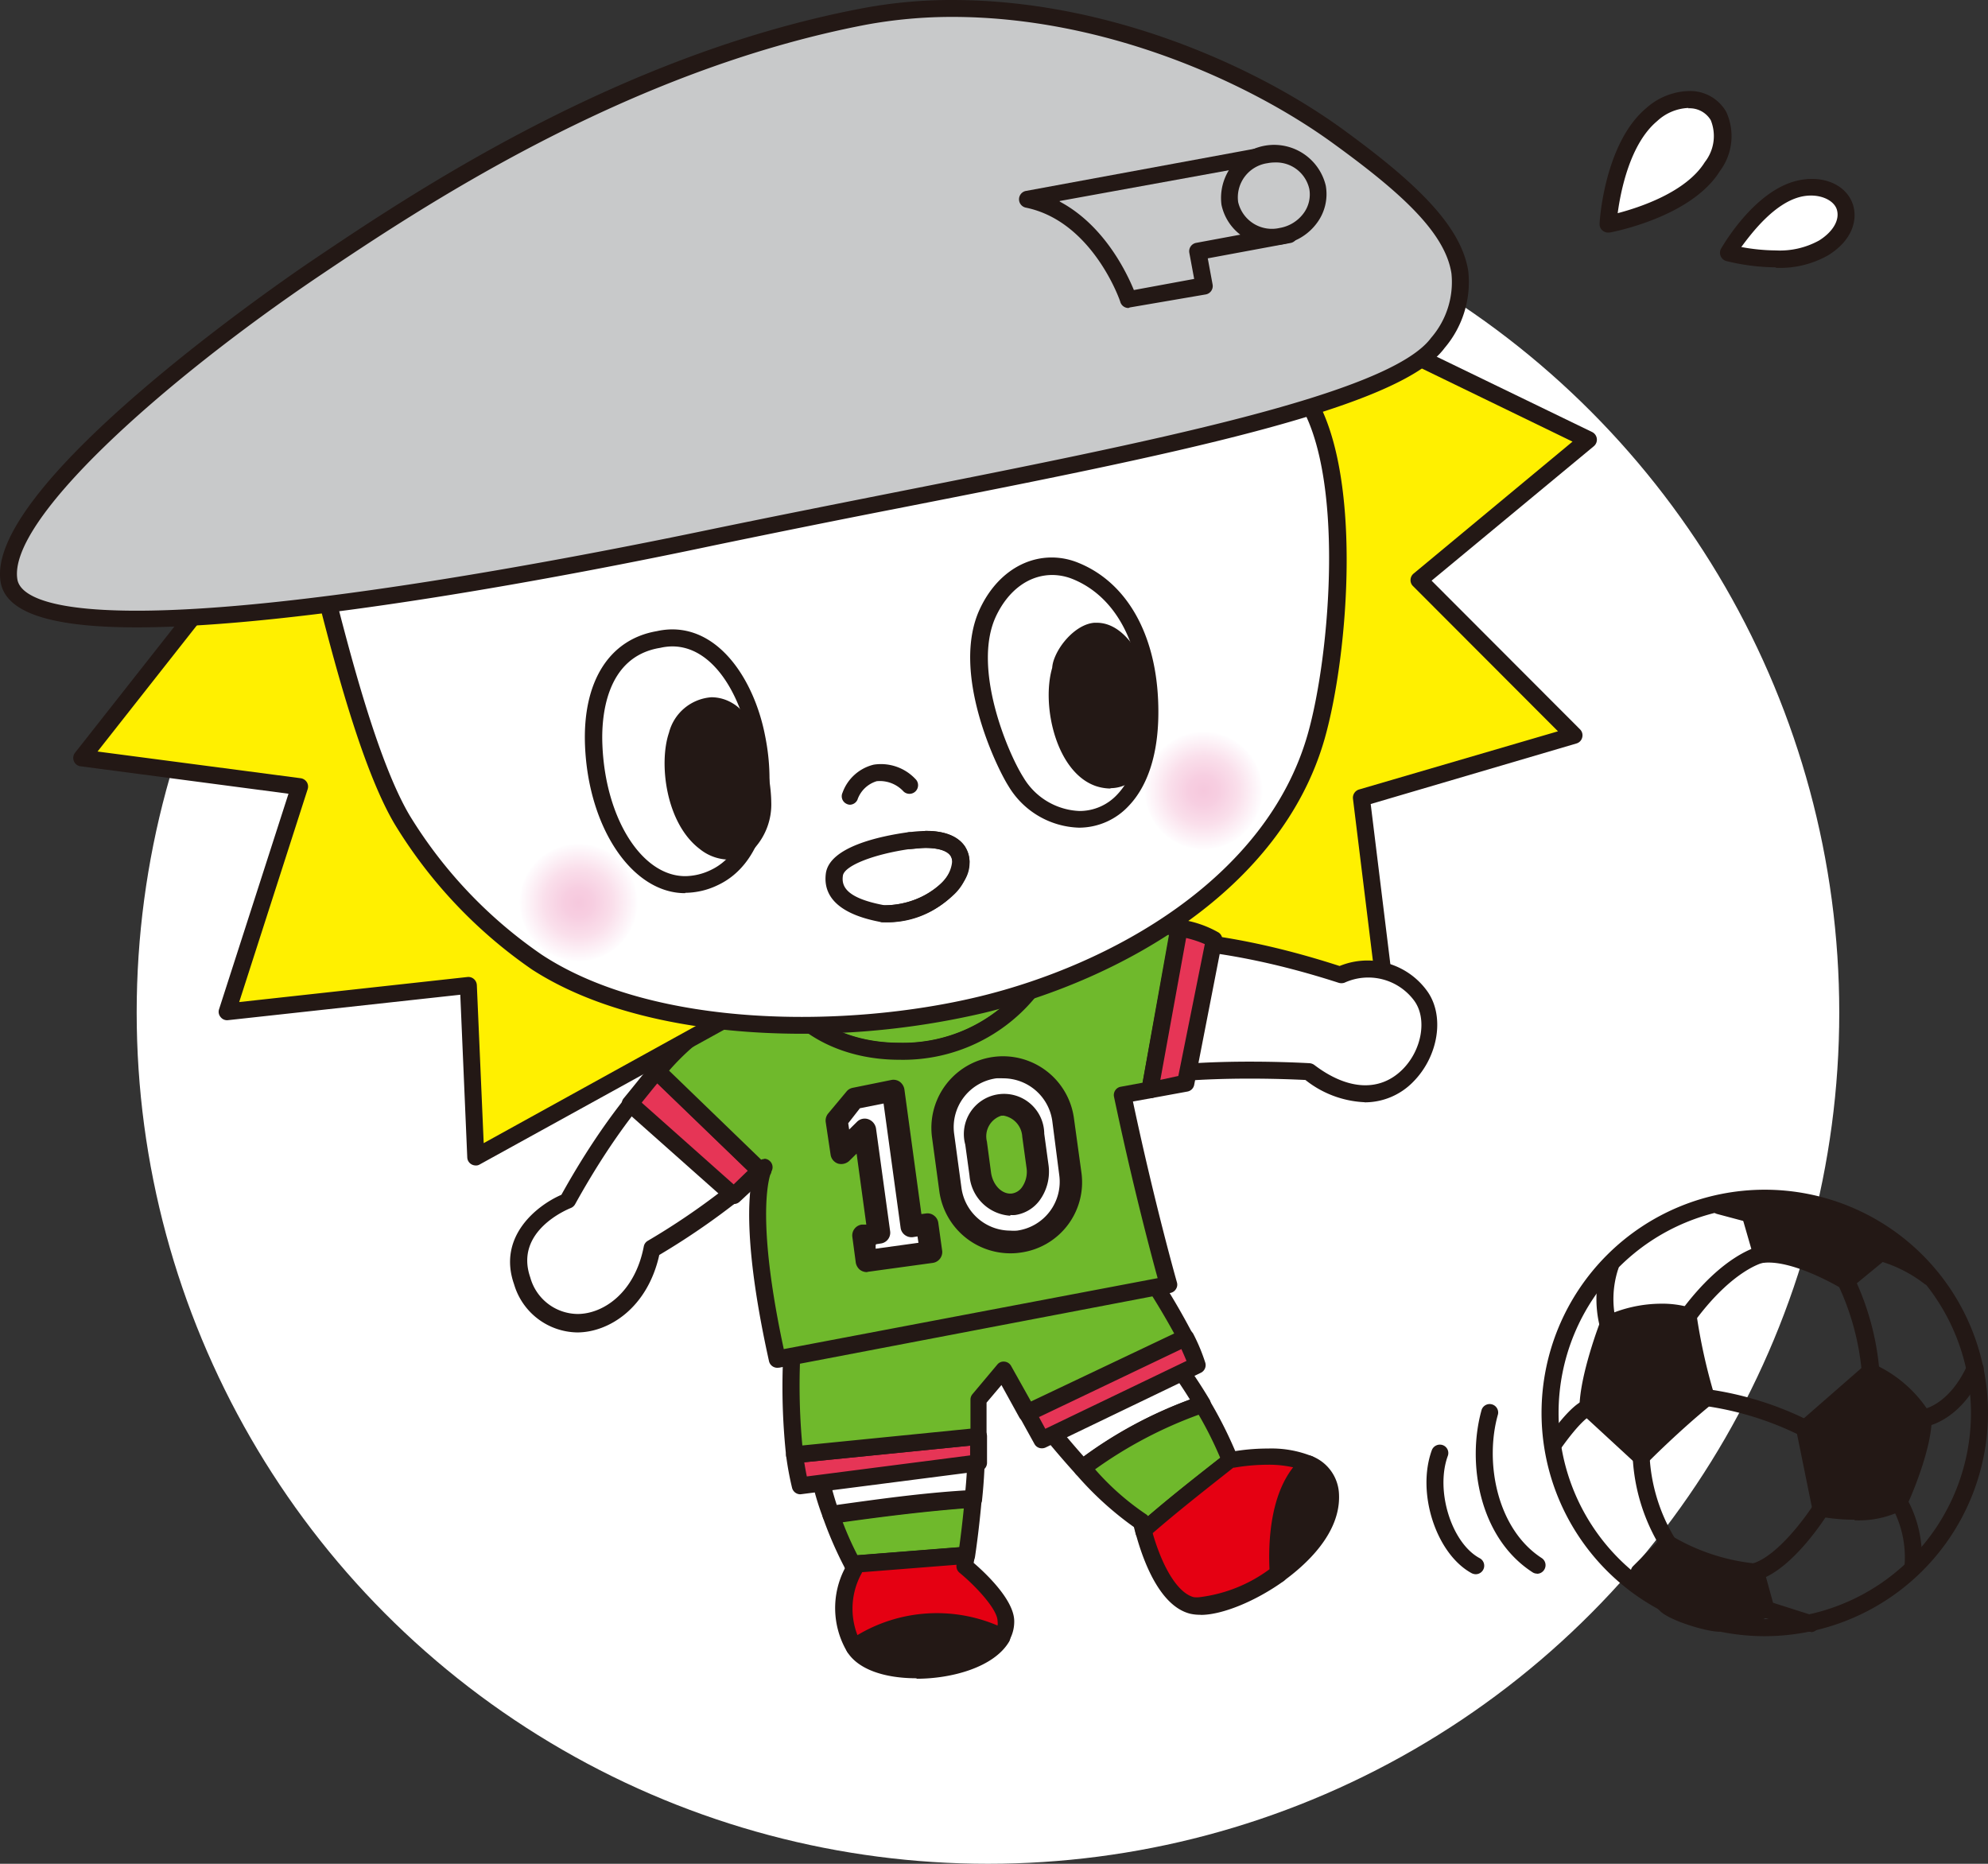 <svg xmlns="http://www.w3.org/2000/svg" xmlns:xlink="http://www.w3.org/1999/xlink" width="168.14" height="157.63" viewBox="0 0 168.14 157.63"><rect x="0" y="0" width="168.14" height="157.63" fill="#333333" stroke="none"/><defs><style>.cls-1{isolation:isolate;}.cls-2{fill:#fff;}.cls-3{fill:#231815;}.cls-4{fill:#6fb92c;}.cls-5{fill:#e50012;}.cls-6{fill:#e63556;}.cls-7{fill:#fff000;}.cls-8,.cls-9{mix-blend-mode:multiply;}.cls-8{fill:url(#radial-gradient);}.cls-9{fill:url(#radial-gradient-2);}.cls-10{fill:#c8c9ca;}</style><radialGradient id="radial-gradient" cx="466.25" cy="-6.67" r="5.02" gradientTransform="translate(-411.66 149.04) rotate(-8.15)" gradientUnits="userSpaceOnUse"><stop offset="0" stop-color="#f6c8dd"/><stop offset="0.25" stop-color="#f7cee1"/><stop offset="0.58" stop-color="#fadfeb"/><stop offset="0.96" stop-color="#fefbfd"/><stop offset="1" stop-color="#fff"/></radialGradient><radialGradient id="radial-gradient-2" cx="519.92" cy="-8.55" r="5.02" xlink:href="#radial-gradient"/></defs><g class="cls-1"><g id="レイヤー_2" data-name="レイヤー 2"><g id="bk"><circle class="cls-2" cx="83.56" cy="85.63" r="72"/></g><g id="text"><path class="cls-3" d="M149.26,138.38a18.88,18.88,0,1,1,18.88-18.88,18.9,18.9,0,0,1-18.88,18.88Zm0-36.32A17.44,17.44,0,1,0,166.7,119.5a17.47,17.47,0,0,0-17.44-17.44Z"/><path class="cls-3" d="M136,112s-1.73,4.5-1.73,7.09l4.49,4.15s2.77-2.77,5.54-5a49.1,49.1,0,0,1-1.56-6.92A9.64,9.64,0,0,0,136,112Z"/><path class="cls-3" d="M138.8,123.94a.7.7,0,0,1-.48-.19l-4.5-4.15a.72.72,0,0,1-.23-.53c0-2.69,1.7-7.16,1.78-7.35a.68.68,0,0,1,.37-.39,11.36,11.36,0,0,1,4.75-1.07,8.39,8.39,0,0,1,2.53.35.72.72,0,0,1,.47.58A48.26,48.26,0,0,0,145,118a.7.7,0,0,1-.23.77c-2.71,2.2-5.45,4.94-5.48,5a.71.71,0,0,1-.51.21ZM135,118.76l3.76,3.47c.87-.84,2.77-2.66,4.72-4.27a50.44,50.44,0,0,1-1.37-6.1,8.39,8.39,0,0,0-1.65-.16,10,10,0,0,0-3.89.81,27,27,0,0,0-1.57,6.25Z"/><path class="cls-3" d="M148,102.64a9.39,9.39,0,0,1,6.57-.34,8.38,8.38,0,0,1,4.5,3.63l-2.94,2.42s-4.33-2.59-7.09-2.25Z"/><path class="cls-3" d="M156.1,109.07a.7.7,0,0,1-.37-.11s-4.09-2.47-6.63-2.15a.7.7,0,0,1-.78-.5l-1-3.46a.73.73,0,0,1,.38-.86,10.93,10.93,0,0,1,4.19-.87,8.6,8.6,0,0,1,2.94.5,9.12,9.12,0,0,1,4.89,4,.71.71,0,0,1-.19.87l-2.94,2.42a.7.7,0,0,1-.45.17Zm-6.56-3.72c2.38,0,5.37,1.52,6.48,2.13l2.07-1.7a8.13,8.13,0,0,0-3.8-2.81,7,7,0,0,0-2.44-.42,9.46,9.46,0,0,0-3,.52l.69,2.28Z"/><path class="cls-3" d="M158.17,116l-5.53,4.84,1.38,6.74s4.15.87,6.57-.51c0,0,2.08-4.5,2.08-7.1A10.19,10.19,0,0,0,158.17,116Z"/><path class="cls-3" d="M156.85,128.53h0a16.12,16.12,0,0,1-3-.28.72.72,0,0,1-.56-.56L151.93,121a.74.74,0,0,1,.23-.69l5.54-4.84a.69.69,0,0,1,.74-.12,10.83,10.83,0,0,1,4.85,4.28.73.73,0,0,1,.09.35c0,2.72-2,7.21-2.14,7.4a.74.74,0,0,1-.29.32,8.32,8.32,0,0,1-4.1.88Zm-2.23-1.61a16,16,0,0,0,2.23.17,7.48,7.48,0,0,0,3.19-.58c.39-.89,1.82-4.27,1.91-6.38a9.7,9.7,0,0,0-3.65-3.33l-4.88,4.27,1.2,5.85Z"/><path class="cls-3" d="M148.49,132.9l.86,3.12a22.44,22.44,0,0,1-4,1.21,10.77,10.77,0,0,1-4.5-1.56c-.69-.69-2.25-2.77-2.25-2.77l2.42-2.42A17.82,17.82,0,0,0,148.49,132.9Z"/><path class="cls-3" d="M145.38,138c-1,0-4.15-.91-5-1.77s-2.25-2.76-2.31-2.85a.7.7,0,0,1,.06-.93l2.42-2.42a.71.71,0,0,1,.89-.1,17.2,17.2,0,0,0,7.09,2.31.71.71,0,0,1,.66.52l.86,3.12a.71.71,0,0,1-.43.86,20.39,20.39,0,0,1-4.23,1.26Zm-5.8-5c.55.71,1.38,1.77,1.8,2.19a10.66,10.66,0,0,0,4,1.35,17.17,17.17,0,0,0,3.11-.93l-.56-2a18.34,18.34,0,0,1-6.76-2.2L139.58,133Z"/><path class="cls-3" d="M141.05,131.2a.7.7,0,0,1-.58-.3,16.12,16.12,0,0,1-2.38-7.65.7.7,0,0,1,.68-.74.65.65,0,0,1,.75.68,14.88,14.88,0,0,0,2.12,6.88.71.71,0,0,1-.18,1,.69.69,0,0,1-.41.13Z"/><path class="cls-3" d="M152.64,121.52a.65.65,0,0,1-.36-.1,26.43,26.43,0,0,0-8-2.5.72.72,0,0,1,.2-1.42,27.68,27.68,0,0,1,8.56,2.68.72.72,0,0,1,.26,1,.73.73,0,0,1-.62.36Z"/><path class="cls-3" d="M148.49,133.62a.72.72,0,0,1-.22-1.4c2.06-.64,4.41-3.86,5.14-5a.72.72,0,1,1,1.22.75c-.12.19-2.94,4.74-5.93,5.67a.76.76,0,0,1-.21,0Z"/><path class="cls-3" d="M161.8,133.1h-.09a.72.72,0,0,1-.62-.8,8.9,8.9,0,0,0-1.11-4.91.7.7,0,0,1,.24-1,.73.73,0,0,1,1,.25,10.17,10.17,0,0,1,1.3,5.81.71.71,0,0,1-.71.63Z"/><path class="cls-3" d="M153.16,138a.54.54,0,0,1-.22,0l-3.81-1.21a.72.72,0,0,1-.46-.9.7.7,0,0,1,.9-.46l3.8,1.21a.71.71,0,0,1,.47.9.73.73,0,0,1-.68.5Z"/><path class="cls-3" d="M162.67,120.65A.72.72,0,0,1,162,120a.73.73,0,0,1,.62-.81c.09,0,2.25-.39,3.77-3.73a.71.71,0,0,1,.95-.36.72.72,0,0,1,.35,1c-1.87,4.12-4.76,4.55-4.88,4.56Z"/><path class="cls-3" d="M158.17,116.68a.71.71,0,0,1-.71-.69,21.85,21.85,0,0,0-2-7.33.72.72,0,0,1,.34-1,.71.71,0,0,1,1,.34,22.79,22.79,0,0,1,2.15,7.88.72.72,0,0,1-.69.75Z"/><path class="cls-3" d="M163.19,108.72a.74.74,0,0,1-.48-.18,11.49,11.49,0,0,0-3.86-1.92.72.72,0,0,1-.51-.88.71.71,0,0,1,.88-.5,12.55,12.55,0,0,1,4.44,2.23.72.72,0,0,1-.47,1.25Z"/><path class="cls-3" d="M148,103.36a.63.63,0,0,1-.19,0l-2.59-.69a.71.71,0,1,1,.37-1.38l2.59.69a.72.72,0,0,1,.51.88.71.71,0,0,1-.69.53Z"/><path class="cls-3" d="M142.78,112a.7.7,0,0,1-.43-.15.72.72,0,0,1-.15-1c3.59-4.84,6.55-5.44,6.67-5.46a.71.71,0,0,1,.28,1.4c-.06,0-2.61.62-5.79,4.92a.72.72,0,0,1-.58.29Z"/><path class="cls-3" d="M136,112.7a.74.74,0,0,1-.7-.54,9.58,9.58,0,0,1,.2-5.28.72.72,0,1,1,1.34.52,8.19,8.19,0,0,0-.15,4.4.71.71,0,0,1-.51.87.57.57,0,0,1-.18,0Z"/><path class="cls-3" d="M131.37,122.9a.74.74,0,0,1-.42-.13.72.72,0,0,1-.17-1c2-2.86,3-3.33,3.39-3.4a.72.72,0,0,1,.34,1.39c-.09,0-.89.47-2.56,2.84a.73.73,0,0,1-.58.3Z"/><path class="cls-2" d="M136,19s6.53-1.2,8.8-4.87c2.72-4.41-1.33-7.54-5.1-4.39C136.4,12.45,136,19,136,19Z"/><path class="cls-3" d="M136,19.67a.74.74,0,0,1-.47-.18.69.69,0,0,1-.24-.58c0-.28.44-6.84,3.95-9.77a5.63,5.63,0,0,1,3.56-1.44A3.51,3.51,0,0,1,146,9.46a4.92,4.92,0,0,1-.53,5c-2.41,3.89-9,5.14-9.28,5.2Zm6.8-10.54a4.12,4.12,0,0,0-2.64,1.11c-2.31,1.93-3.09,5.94-3.34,7.79,1.83-.48,5.79-1.77,7.37-4.32a3.57,3.57,0,0,0,.5-3.55,2.08,2.08,0,0,0-1.89-1Z"/><path class="cls-2" d="M146.17,21.38s5.16,1.42,8.09-.44c3.52-2.24,1.68-5.94-2.16-5C148.73,16.8,146.17,21.38,146.17,21.38Z"/><path class="cls-3" d="M150.19,22.61h0a17.85,17.85,0,0,1-4.21-.54.73.73,0,0,1-.44-1c.12-.2,2.76-4.86,6.38-5.77,2.28-.57,4.31.35,4.82,2.08.34,1.17,0,2.89-2.1,4.2a8.26,8.26,0,0,1-4.45,1.07Zm-2.87-1.71a16.45,16.45,0,0,0,2.87.28,6.86,6.86,0,0,0,3.68-.85c1.17-.74,1.74-1.73,1.49-2.59s-1.59-1.46-3.09-1.09c-2.2.55-4.08,3-5,4.25Z"/><path class="cls-2" d="M126,119.41c-1.3,4.53,0,10.37,4,13"/><path class="cls-3" d="M130,133.09a.69.69,0,0,1-.39-.12c-4.51-2.92-5.57-9.27-4.29-13.76a.72.72,0,0,1,1.38.39c-1.16,4.05-.1,9.71,3.69,12.17a.72.72,0,0,1,.21,1,.71.71,0,0,1-.6.33Z"/><path class="cls-2" d="M121.78,122.9c-1.19,3.26.33,8.08,3,9.52"/><path class="cls-3" d="M124.82,133.14a.81.81,0,0,1-.34-.08c-3-1.62-4.7-6.78-3.38-10.41a.73.73,0,0,1,.92-.43.71.71,0,0,1,.43.92c-1.07,2.93.32,7.38,2.71,8.65a.72.72,0,0,1-.34,1.35Z"/><path class="cls-4" d="M82.31,126.75c-4,.28-8,.79-12,1.36a30.77,30.77,0,0,0,1.82,4.17l9.66-.77C81.91,130.51,82.14,128.78,82.31,126.75Z"/><path class="cls-3" d="M72.1,133a.72.72,0,0,1-.64-.38,32.49,32.49,0,0,1-1.86-4.27.73.73,0,0,1,.07-.61.72.72,0,0,1,.51-.33c3.81-.54,7.91-1.08,12.08-1.37a.79.79,0,0,1,.56.21.75.75,0,0,1,.21.57c-.19,2.17-.43,3.94-.56,4.81a.72.72,0,0,1-.65.61l-9.67.76Zm-.84-4.3a27.18,27.18,0,0,0,1.26,2.83l8.61-.68c.11-.79.26-2,.39-3.31-3.52.27-7,.71-10.26,1.16Z"/><path class="cls-3" d="M72.23,139.26l.09.16c1.94,2.82,10.54,2.2,12.42-1C80.78,136.41,76.33,136.74,72.23,139.26Z"/><path class="cls-3" d="M77.52,141.94h0c-2.76,0-4.87-.77-5.79-2.12l-.08-.13a.8.8,0,0,1,.21-1,13.17,13.17,0,0,1,13.2-.85.72.72,0,0,1,.29,1c-1.28,2.17-4.85,3.14-7.83,3.14Zm-4.19-2.49a7.07,7.07,0,0,0,4.19,1.05,9.65,9.65,0,0,0,6.08-1.8,11.64,11.64,0,0,0-10.27.75Z"/><path class="cls-5" d="M81.62,132.44s.06-.34.14-.93l-9.66.77c.06.11.11.22.17.34s-2.06,3.48,0,6.64c4.1-2.52,8.55-2.85,12.51-.82a2.55,2.55,0,0,0,.36-1.38C85.05,135.22,81.62,132.44,81.62,132.44Z"/><path class="cls-3" d="M72.23,140a.7.7,0,0,1-.6-.33,7.26,7.26,0,0,1-.16-7.05.8.8,0,0,1,0-.61.72.72,0,0,1,.53-.43l9.67-.76a.71.71,0,0,1,.58.22.73.73,0,0,1,.18.6c0,.21-.06.39-.08.54.93.8,3.38,3.07,3.43,4.88a3.19,3.19,0,0,1-.47,1.76.71.71,0,0,1-.94.28,11.72,11.72,0,0,0-11.8.79.67.67,0,0,1-.38.11Zm.68-7s0,0,0,0a6.19,6.19,0,0,0-.39,5.29,13.08,13.08,0,0,1,11.85-.81,1.2,1.2,0,0,0,0-.38c0-1-1.89-3-3.21-4.08a.73.73,0,0,1-.26-.68v0l-8,.63Z"/><path class="cls-2" d="M96.63,112c-.24-.26,1.58-9.79-1.83-18.34-3.72-9.33-9.59-15.06-18.49-13.41a10.68,10.68,0,0,0-4.36,2c-7,.42-15.82,4.69-23.94,19.43,0,0-5.47,2.1-3.85,6.77,2,5.65,9.57,4.52,11-2.71a59.33,59.33,0,0,0,9.51-6.91c0,.13,0,.25,0,.39,0,.37-.27,12.88,4.55,17.62,0,0-1.25,4.57,1.11,11.35,4-.57,8-1.08,12-1.36a42.32,42.32,0,0,0-.16-10.38l2.71-.49s3.25,4.52,6.71,8.32a36,36,0,0,1,10.12-5.44A40.5,40.5,0,0,0,96.63,112Z"/><path class="cls-3" d="M70.28,128.82a.73.73,0,0,1-.68-.48A22.44,22.44,0,0,1,68.38,117c-3.78-4.11-4.4-12.74-4.47-16.63a61.89,61.89,0,0,1-8.15,5.77c-1,4.49-4.27,6.55-6.94,6.55a5.66,5.66,0,0,1-5.34-4.07c-1.41-4,1.88-6.65,4-7.57,6.86-12.34,15-18.92,24.2-19.57a11.45,11.45,0,0,1,4.48-2c8.46-1.56,15,3.14,19.28,13.85,2.79,7,2.17,14.59,1.93,17.46,0,.38-.06.67-.07.85a41,41,0,0,1,5,6.73.7.7,0,0,1,.06.6.74.74,0,0,1-.41.44A35.29,35.29,0,0,0,92,124.75a.73.73,0,0,1-1-.07c-2.88-3.16-5.64-6.86-6.49-8L83,117a44.09,44.09,0,0,1,.06,9.86.71.71,0,0,1-.67.65c-4.13.29-8.2.82-12,1.36ZM64.63,98a.71.71,0,0,1,.28.06.71.71,0,0,1,.43.66v.37c0,6.26,1.1,13.95,4.33,17.13a.72.72,0,0,1,.19.7s-1.09,4.21.91,10.36c3.45-.48,7.13-1,10.88-1.23a40.5,40.5,0,0,0-.21-9.58.71.71,0,0,1,.12-.53.69.69,0,0,1,.46-.3l2.71-.5a.71.71,0,0,1,.71.29s3,4.14,6.21,7.75a35.79,35.79,0,0,1,9-4.8,39.42,39.42,0,0,0-4.54-6c-.26-.29-.24-.51-.14-1.76.23-2.77.83-10.14-1.83-16.81-4-10-9.95-14.4-17.69-13a10.14,10.14,0,0,0-4.07,1.83.73.73,0,0,1-.38.14c-8.82.54-16.68,7-23.36,19.07a.73.73,0,0,1-.37.32c-.19.08-4.8,1.92-3.42,5.87a4.2,4.2,0,0,0,4,3.09c2.16,0,4.84-1.78,5.6-5.71a.7.7,0,0,1,.34-.48,59.48,59.48,0,0,0,9.38-6.82.73.73,0,0,1,.49-.19Z"/><path class="cls-4" d="M101.69,118.76a36,36,0,0,0-10.12,5.44,26,26,0,0,0,5,4.47s.07.33.2.83c2.35-2.08,4.82-4,7.33-6A34.34,34.34,0,0,0,101.69,118.76Z"/><path class="cls-3" d="M96.74,130.21l-.21,0a.69.69,0,0,1-.48-.5l-.15-.56A27.63,27.63,0,0,1,91,124.68a.7.7,0,0,1-.18-.53.69.69,0,0,1,.26-.51,36.7,36.7,0,0,1,10.31-5.55.72.72,0,0,1,.88.3,35.48,35.48,0,0,1,2.34,4.66l.07.17a.7.7,0,0,1-.21.86l-1,.77c-2.21,1.74-4.29,3.39-6.33,5.18a.69.69,0,0,1-.47.18Zm-4.12-5.94a22.06,22.06,0,0,0,4.28,3.78.7.7,0,0,1,.2.18c1.8-1.54,3.63-3,5.55-4.5l.55-.44a31.79,31.79,0,0,0-1.82-3.64,36.21,36.21,0,0,0-8.76,4.62Z"/><path class="cls-3" d="M108.14,133.13c2.47-1.77,4.51-4.2,4.39-6.7a2.87,2.87,0,0,0-1.83-2.61C108.41,125.79,107.94,129.76,108.14,133.13Z"/><path class="cls-3" d="M108.14,133.85a.87.87,0,0,1-.31-.07.73.73,0,0,1-.4-.61c-.16-2.65,0-7.46,2.8-9.89a.7.7,0,0,1,.77-.11,3.6,3.6,0,0,1,2.25,3.22c.15,3.33-2.87,6-4.69,7.32a.73.73,0,0,1-.42.14Zm2.68-9.15c-1.29,1.4-2,3.87-2,7,2-1.71,3.07-3.57,3-5.23a2.1,2.1,0,0,0-1-1.76Z"/><path class="cls-5" d="M104.08,123.51s0,0,0,0c-2.51,2-5,3.9-7.33,6,.47,1.74,1.77,5.71,4.09,6.28,1.55.38,4.68-.76,7.31-2.65-.2-3.37.27-7.34,2.56-9.31C108.21,122.68,104.08,123.51,104.08,123.51Z"/><path class="cls-3" d="M101.51,136.57h0a3.7,3.7,0,0,1-.85-.09c-2.6-.65-4-4.54-4.61-6.8a.7.7,0,0,1,.22-.72c2.06-1.82,4.16-3.48,6.38-5.23l1-.77h0a.64.64,0,0,1,.3-.14,17.52,17.52,0,0,1,3.3-.31,9.17,9.17,0,0,1,3.76.67.7.7,0,0,1,.4.55.69.69,0,0,1-.24.64c-1.71,1.49-2.55,4.66-2.3,8.73a.72.72,0,0,1-.3.62c-2.38,1.71-5.21,2.86-7,2.86Zm-4-6.83c.88,3,2.16,5,3.45,5.34a2,2,0,0,0,.51,0,12.5,12.5,0,0,0,5.9-2.36c-.11-2.4.09-6.19,2-8.62a9.36,9.36,0,0,0-2.17-.22,17,17,0,0,0-2.82.25l-.07,0-.81.64c-2.09,1.65-4.06,3.21-6,4.89Z"/><path class="cls-6" d="M67.69,125.66l15.07-1.94v-2.24L67.2,123A23.38,23.38,0,0,0,67.69,125.66Z"/><path class="cls-3" d="M67.69,126.38a.72.72,0,0,1-.7-.55,25.79,25.79,0,0,1-.5-2.7.75.75,0,0,1,.15-.54.73.73,0,0,1,.49-.27l15.56-1.55a.68.68,0,0,1,.56.18.7.7,0,0,1,.23.53v2.24a.72.72,0,0,1-.62.71l-15.08,1.94Zm.33-2.71c.07.42.14.82.22,1.2l13.81-1.78v-.82l-14,1.4Z"/><path class="cls-4" d="M94.92,104.75,67.2,111.56a54.32,54.32,0,0,0,0,11.48l15.56-1.56v-3.11l2.1-2.49,2,3.64,13.38-6.36A60.89,60.89,0,0,0,94.92,104.75Z"/><path class="cls-3" d="M67.2,123.75a.72.72,0,0,1-.71-.62,54.64,54.64,0,0,1,0-11.66.71.71,0,0,1,.54-.61l27.72-6.81a.72.72,0,0,1,.75.28,60.05,60.05,0,0,1,5.39,8.51.7.7,0,0,1,0,.55.73.73,0,0,1-.37.42l-13.38,6.36a.73.73,0,0,1-.94-.31l-1.5-2.72-1.26,1.49v2.85a.71.71,0,0,1-.65.71l-15.55,1.56Zm.66-11.62a54.87,54.87,0,0,0,0,10.12l14.22-1.42v-2.46a.71.71,0,0,1,.17-.46l2.09-2.49a.68.68,0,0,1,.62-.26.71.71,0,0,1,.56.37l1.68,3,12.11-5.75a64.13,64.13,0,0,0-4.65-7.27l-26.77,6.57Z"/><path class="cls-6" d="M86.87,119.52l1.24,2.25,13.14-6.32a15.5,15.5,0,0,0-1-2.29Z"/><path class="cls-3" d="M88.11,122.49a.7.7,0,0,1-.62-.37l-1.25-2.26a.73.73,0,0,1,0-.56.72.72,0,0,1,.37-.43L100,112.51a.71.71,0,0,1,.94.33,15.6,15.6,0,0,1,1,2.41.72.72,0,0,1-.37.85l-13.13,6.32a.71.71,0,0,1-.32.07Zm-.24-2.65.54,1,11.94-5.74c-.1-.25-.24-.57-.43-1l-12,5.73Z"/><polyline class="cls-7" points="108.19 24.52 134.34 37.19 120.01 49.06 133.13 62.2 115.15 67.46 117.07 83.14 84.49 80.4"/><path class="cls-3" d="M117.07,83.86H117L84.43,81.12a.72.72,0,1,1,.12-1.43l31.7,2.66-1.82-14.8a.73.73,0,0,1,.52-.78l16.82-4.92L119.51,49.57a.69.69,0,0,1-.21-.54.71.71,0,0,1,.26-.52L133,37.35,107.88,25.16a.72.72,0,0,1,.63-1.29l26.15,12.67a.72.72,0,0,1,.14,1.2L121.08,49.11l12.56,12.58a.71.71,0,0,1,.18.68.7.7,0,0,1-.49.51L115.93,68l1.85,15.07a.75.75,0,0,1-.2.59.7.7,0,0,1-.51.22Z"/><path class="cls-2" d="M77.74,87.73c1.75-4.45,12.4-12.87,35.6-5.27,0,0,4.08-1.89,6.76,1.73s-2.11,12-9.47,6.45c0,0-13.07-.79-17.59,1.54"/><path class="cls-3" d="M115.41,93.22a8.65,8.65,0,0,1-5-1.88c-1.7-.09-13-.58-17,1.48a.72.72,0,0,1-.66-1.28c4.64-2.39,17.42-1.65,18-1.62a.8.8,0,0,1,.4.14c2.82,2.15,5.53,2.3,7.45.41,1.67-1.65,2.13-4.33,1-5.85a4.83,4.83,0,0,0-5.88-1.51.8.8,0,0,1-.53,0C91.16,76,80.25,83.3,78.4,88a.71.71,0,0,1-.92.41.73.73,0,0,1-.41-.93c1.59-4,11.66-13.74,36.23-5.78a6.22,6.22,0,0,1,7.37,2.07c1.56,2.1,1,5.57-1.15,7.73a5.71,5.71,0,0,1-4.11,1.73Z"/><path class="cls-6" d="M53.31,93.35l8.75,7.79,2.24-2.09L55.55,90.6C54.91,91.34,54.26,92.16,53.31,93.35Z"/><path class="cls-3" d="M62.06,101.85a.69.69,0,0,1-.47-.18l-8.76-7.78a.72.72,0,0,1-.08-1c1-1.21,1.61-2,2.26-2.78a.72.72,0,0,1,.51-.24.65.65,0,0,1,.53.2l8.75,8.44a.74.74,0,0,1,.22.52.76.76,0,0,1-.23.52l-2.24,2.09a.7.7,0,0,1-.49.19Zm-7.77-8.58,7.76,6.9L63.26,99l-7.65-7.39c-.4.47-.81,1-1.32,1.62Z"/><path class="cls-4" d="M87.14,83.73a26.78,26.78,0,0,0,2.8-5.4A86.66,86.66,0,0,0,76.31,81c-4.23,1.15-7.54,1.83-10.41,2.75C69.93,90.64,82,90.62,87.14,83.73Z"/><path class="cls-3" d="M76.06,89.63h0c-4.73,0-8.76-2-10.78-5.48a.71.71,0,0,1,0-.62.72.72,0,0,1,.45-.42c1.7-.55,3.52-1,5.63-1.52,1.47-.37,3.06-.77,4.81-1.24a87.14,87.14,0,0,1,13.74-2.73.71.71,0,0,1,.64.27.75.75,0,0,1,.11.69,27.65,27.65,0,0,1-2.87,5.55,14.51,14.51,0,0,1-11.68,5.5Zm-9-5.44c1.88,2.53,5.19,4,9,4a13.05,13.05,0,0,0,10.51-4.9,27.2,27.2,0,0,0,2.25-4.12A89.58,89.58,0,0,0,76.5,81.73c-1.76.48-3.37.88-4.84,1.25-1.71.42-3.23.8-4.63,1.21Z"/><path class="cls-4" d="M97.26,92.17l2.48-13.7a34,34,0,0,0-9.8-.14,26.78,26.78,0,0,1-2.8,5.4c-5.17,6.89-17.21,6.91-21.24.06A20.86,20.86,0,0,0,55.55,90.6l8.75,8.45.33-.3a2.21,2.21,0,0,0-.18.45c-.36,1.23-1,5.32,1.29,15.76l33.07-6.32s-1.94-6.81-3.89-16Z"/><path class="cls-3" d="M65.74,115.68a.72.72,0,0,1-.7-.56c-2.13-9.61-1.77-14-1.38-15.7l-8.6-8.3a.72.72,0,0,1-.05-1,21.61,21.61,0,0,1,10.67-7,.72.72,0,0,1,.84.32c1.76,3,5.32,4.77,9.54,4.77a13.05,13.05,0,0,0,10.51-4.9,25.86,25.86,0,0,0,2.69-5.22.74.74,0,0,1,.6-.46,35.13,35.13,0,0,1,10,.15.71.71,0,0,1,.57.83L98,92.3a.7.7,0,0,1-.58.57l-1.6.29c1.86,8.75,3.7,15.22,3.72,15.29a.68.68,0,0,1-.08.57.7.7,0,0,1-.47.33l-33.08,6.32ZM64.63,98a.68.68,0,0,1,.44.16.71.71,0,0,1,.18.91s0,.12-.11.3c-.28.94-1,4.73,1.15,14.73l31.62-6c-.55-2-2.13-7.93-3.69-15.34a.71.71,0,0,1,.11-.55.69.69,0,0,1,.47-.3l1.84-.34,2.27-12.49A34.61,34.61,0,0,0,90.45,79a27.84,27.84,0,0,1-2.71,5.13,14.49,14.49,0,0,1-11.68,5.5h0c-4.5,0-8.36-1.85-10.47-5a19.9,19.9,0,0,0-9,5.92l7.79,7.53a.72.72,0,0,1,.29-.06Z"/><path class="cls-6" d="M102.7,79.46a8.54,8.54,0,0,0-3-1l-2.48,13.7,3-.55Z"/><path class="cls-3" d="M97.26,92.88a.71.71,0,0,1-.71-.84L99,78.34a.71.71,0,0,1,.3-.46.7.7,0,0,1,.54-.11,9,9,0,0,1,3.23,1.1.72.72,0,0,1,.3.73L101,91.76a.71.71,0,0,1-.58.56l-3,.55Zm3.06-13.55-2.18,12L99.66,91l2.24-11.15a9.24,9.24,0,0,0-1.58-.52Z"/><polyline class="cls-7" points="23.44 43.07 6.91 64.1 25.34 66.53 19.21 85.57 39.62 83.34 40.24 97.86 65.48 83.93"/><path class="cls-3" d="M40.24,98.57a.73.73,0,0,1-.35-.09.7.7,0,0,1-.37-.59l-.59-13.76L19.29,86.28a.69.69,0,0,1-.63-.26.68.68,0,0,1-.13-.67L24.4,67.13,6.82,64.81a.69.69,0,0,1-.57-.44.7.7,0,0,1,.1-.71l16.53-21a.7.7,0,0,1,1-.12.72.72,0,0,1,.13,1L8.25,63.56l17.19,2.26a.74.74,0,0,1,.51.33.71.71,0,0,1,.07.6l-5.79,18,19.31-2.12a.71.71,0,0,1,.54.17.74.74,0,0,1,.25.52l.58,13.36L65.14,83.3a.72.72,0,0,1,.69,1.26L40.58,98.48a.58.58,0,0,1-.34.09Z"/><path class="cls-2" d="M27,47.77c1.31,5.07,4,16.29,7.07,21.52A39.85,39.85,0,0,0,45.44,81.35C55.19,87.76,71.64,87.73,83,85c12.5-3,24.89-10.74,28.29-22.67,2-7,3.24-22.87-1.15-29"/><path class="cls-3" d="M67.85,87.43C59.53,87.43,51,85.88,45,82a40.46,40.46,0,0,1-11.62-12.3c-2.84-4.79-5.27-14.3-6.72-20L26.26,48a.72.72,0,0,1,1.39-.36l.44,1.72c1.43,5.61,3.83,15,6.56,19.61A38.82,38.82,0,0,0,45.83,80.75c9.55,6.27,25.89,6.22,37,3.53s24.28-9.94,27.77-22.17c1.92-6.72,3.24-22.4-1-28.44a.72.72,0,0,1,.17-1,.71.71,0,0,1,1,.17c4.62,6.5,3.3,22.52,1.26,29.66C108.35,75.33,94.73,82.88,83.2,85.67a67.12,67.12,0,0,1-15.35,1.76Z"/><path class="cls-3" d="M71.91,68.06a.66.66,0,0,1-.3-.07.71.71,0,0,1-.35-.95,3.74,3.74,0,0,1,2.64-2.37,4,4,0,0,1,3.52,1.21.72.72,0,1,1-1,1.06,2.72,2.72,0,0,0-2.27-.87,2.48,2.48,0,0,0-1.63,1.57.72.72,0,0,1-.65.42Z"/><path class="cls-8" d="M53.9,75.62a5,5,0,1,1-5.67-4.26A5,5,0,0,1,53.9,75.62Z"/><path class="cls-9" d="M106.76,66.15a5,5,0,1,1-5.67-4.26A5,5,0,0,1,106.76,66.15Z"/><path class="cls-2" d="M64,62.39c-1-5.07-4.16-9.26-8.35-8.3C51.58,54.74,50,58.61,50.2,63c.31,7.37,4.69,13.77,10.19,11.2C64.31,72.42,64.86,66.7,64,62.39Z"/><path class="cls-3" d="M57.94,75.54h0c-4.45,0-8.17-5.48-8.46-12.47-.22-5.43,2.05-9,6.07-9.69a6.16,6.16,0,0,1,1.3-.15c4.21,0,7,4.54,7.86,9,1,4.9.1,10.71-4,12.63a6.43,6.43,0,0,1-2.75.65ZM56.85,54.67a4.66,4.66,0,0,0-1,.12c-4.7.75-5,6-4.9,8.22.25,6.22,3.34,11.09,7,11.09h0a5.08,5.08,0,0,0,2.15-.51c3.41-1.59,4.07-6.7,3.22-11.06-.77-3.91-3.07-7.86-6.46-7.86Z"/><path class="cls-2" d="M91,48.32c-2.93-1.19-5.95.34-7.44,3.54-2.22,4.74,1.13,12.31,2.39,14.29,3.3,5.2,11.84,4.68,11.33-6.85C97,54.27,95,50,91,48.32Z"/><path class="cls-3" d="M91.25,70h0a7.2,7.2,0,0,1-5.94-3.49c-1.08-1.69-4.91-9.7-2.44-15,1.27-2.73,3.55-4.36,6.08-4.36a5.91,5.91,0,0,1,2.28.46c4,1.63,6.47,5.87,6.72,11.6.22,5-1.22,7.62-2.47,8.93A5.74,5.74,0,0,1,91.25,70ZM89,48.63c-2,0-3.75,1.32-4.78,3.53-2,4.35,1,11.5,2.35,13.61a5.78,5.78,0,0,0,4.73,2.82h0a4.34,4.34,0,0,0,3.19-1.39c1.06-1.11,2.28-3.37,2.08-7.87-.23-5.16-2.35-8.93-5.83-10.35A4.66,4.66,0,0,0,89,48.63Z"/><path class="cls-3" d="M61.57,60.07c-2-1.15-3.84.43-4.31,2.13-.81,2.38-.17,7.12,2.36,9,2.73,2.07,4.93-.45,4.89-3.42C64.49,65.64,63.55,61.2,61.57,60.07Z"/><path class="cls-3" d="M61.57,72.7h0a4,4,0,0,1-2.38-.89c-2.9-2.19-3.48-7.29-2.61-9.84a4,4,0,0,1,3.6-3,3.46,3.46,0,0,1,1.75.49c2.41,1.38,3.28,6.31,3.3,8.35a5.53,5.53,0,0,1-1.41,3.92,3.08,3.08,0,0,1-2.25,1ZM60.18,60.39a2.59,2.59,0,0,0-2.23,2c-.74,2.17-.17,6.55,2.1,8.27a2.54,2.54,0,0,0,1.52.61h0a1.71,1.71,0,0,0,1.23-.55,4.13,4.13,0,0,0,1-2.9c0-2.32-1-6.25-2.59-7.13a2,2,0,0,0-1-.3Z"/><path class="cls-3" d="M92.61,53.42c-1.19.08-2.46,1.53-2.84,2.74a2.87,2.87,0,0,0-.07.49c-.92,3,.41,8.21,3.24,9.16,3.53,1.17,4.51-4,4-6.8C96.49,56.93,94.94,53.26,92.61,53.42Z"/><path class="cls-3" d="M93.92,66.69h0a4.08,4.08,0,0,1-1.21-.2c-3.37-1.13-4.65-6.8-3.72-10a2.71,2.71,0,0,1,.1-.55c.46-1.5,2-3.16,3.47-3.27h.2c2.66,0,4.35,3.69,4.84,6.18.39,2,.09,5-1.26,6.62a3.07,3.07,0,0,1-2.42,1.19ZM92.76,54.13a3.3,3.3,0,0,0-2.3,2.24,1.49,1.49,0,0,0,0,.31.57.57,0,0,1,0,.18c-.85,2.75.44,7.49,2.78,8.27a2.37,2.37,0,0,0,.75.13h0a1.67,1.67,0,0,0,1.32-.67c1-1.23,1.28-3.78,1-5.44-.4-2-1.78-5-3.44-5Z"/><path class="cls-10" d="M.76,49.09C-.24,43,16,29.9,26.63,22.74S53.57,5.08,73.09,1.39c14.12-2.67,30.31,3,40.14,10.16,9.17,6.68,12.93,11.26,8.39,17.43S88,39.69,60.18,45.48,1.82,55.6.76,49.09Z"/><path class="cls-3" d="M11.56,53.06C4.24,53.06.47,51.8.05,49.21c-1.37-8.39,25.06-26.3,26.18-27.06C34.68,16.45,52.27,4.59,73,.69A40.55,40.55,0,0,1,80.53,0c13.32,0,25.84,5.67,33.13,11,5.87,4.28,9.91,8,10.52,11.92a8.59,8.59,0,0,1-2,6.51C118.34,34.64,98.68,38.53,75.91,43c-5.13,1-10.38,2.06-15.59,3.14C48,48.75,25.18,53.06,11.56,53.06Zm69-51.63a40.23,40.23,0,0,0-7.31.66C52.83,6,35.41,17.69,27,23.34,13.71,32.31.65,44,1.47,49c.16,1,1.68,2.65,10.09,2.65,13.49,0,36.16-4.29,48.47-6.86,5.22-1.08,10.47-2.12,15.61-3.14,21.53-4.26,41.88-8.29,45.4-13.08a7.19,7.19,0,0,0,1.72-5.44c-.53-3.49-4.36-6.91-10-11C105.71,7,93.51,1.43,80.53,1.43Z"/><path class="cls-10" d="M86.91,16.82,107.78,13,109,19.81l-7.74,1.43.54,2.92-6.4,1.18S93.07,18.12,86.91,16.82Z"/><path class="cls-3" d="M95.44,26.05a.72.72,0,0,1-.68-.49c0-.07-2.33-6.84-8-8a.72.72,0,0,1,0-1.41l20.87-3.85a.73.73,0,0,1,.83.58l1.27,6.84a.71.71,0,0,1-.12.53.69.69,0,0,1-.46.3l-7,1.3.41,2.22a.72.72,0,0,1-.57.83L95.57,26Zm-5.81-9c3.76,2,5.66,6,6.27,7.48l5.1-.94-.41-2.21a.72.72,0,0,1,.58-.84l7-1.3-1-5.43L89.63,17Z"/><path class="cls-10" d="M111.42,15.83a3.77,3.77,0,0,1-7.4,1.36,3.77,3.77,0,0,1,7.4-1.36Z"/><path class="cls-3" d="M107.62,20.74a4.31,4.31,0,0,1-4.31-3.42,4.49,4.49,0,0,1,8.82-1.62,4.09,4.09,0,0,1-.77,3.19,4.57,4.57,0,0,1-2.88,1.77,4.24,4.24,0,0,1-.86.08Zm.2-7a3.23,3.23,0,0,0-.61.06,2.92,2.92,0,0,0-2.49,3.29,2.93,2.93,0,0,0,3.51,2.19,3.17,3.17,0,0,0,2-1.21,2.67,2.67,0,0,0,.51-2.08,2.87,2.87,0,0,0-2.9-2.25Z"/><polygon class="cls-2" points="72.31 92.88 70.76 94.75 71.17 97.49 73.12 95.57 74.32 104.31 73.01 104.49 73.31 106.66 78.77 105.91 78.44 103.52 77.13 103.7 75.56 92.22 72.31 92.88"/><path class="cls-3" d="M73.31,107.59a1,1,0,0,1-.57-.19,1,1,0,0,1-.36-.61l-.29-2.17a.93.93,0,0,1,.79-1.05l.39,0-.82-6-.63.62a1,1,0,0,1-.95.22.94.94,0,0,1-.62-.75l-.41-2.74a.94.94,0,0,1,.2-.74l1.56-1.87a.9.9,0,0,1,.53-.31l3.25-.66a.93.93,0,0,1,.72.15,1,1,0,0,1,.39.63l1.44,10.56.38-.05a.89.89,0,0,1,.69.18.91.91,0,0,1,.36.62l.33,2.38a.93.93,0,0,1-.8,1l-5.46.75Zm.75-2.3,0,.32,3.62-.5-.08-.54-.38.06a.94.94,0,0,1-.69-.18.91.91,0,0,1-.36-.62l-1.44-10.5-2,.4L71.74,95l.08.53.65-.64a.92.92,0,0,1,1-.22,1,1,0,0,1,.62.76l1.2,8.74a.92.92,0,0,1-.8,1l-.38.06Z"/><path class="cls-2" d="M84.14,90.32a5.11,5.11,0,0,0-4.37,5.75l.63,4.57a5.1,5.1,0,1,0,10.11-1.38l-.63-4.58A5.1,5.1,0,0,0,84.14,90.32Zm3.6,8.33a2.48,2.48,0,1,1-4.84.66l-.36-2.63A2.48,2.48,0,1,1,87.38,96Z"/><path class="cls-3" d="M85.45,106h0a6.07,6.07,0,0,1-6-5.22l-.62-4.57a6,6,0,1,1,12-1.64l.63,4.57a6,6,0,0,1-5.16,6.8,5.66,5.66,0,0,1-.82.06ZM84.83,91.2a5.46,5.46,0,0,0-.57,0,4.17,4.17,0,0,0-3.56,4.7l.62,4.58a4.18,4.18,0,0,0,4.13,3.6h0a3.64,3.64,0,0,0,.57,0,4.17,4.17,0,0,0,3.57-4.69L89,94.81a4.19,4.19,0,0,0-4.13-3.61Zm.61,11.62A3.7,3.7,0,0,1,82,99.43l-.36-2.62a3.4,3.4,0,1,1,6.68-.92l.36,2.63a4.12,4.12,0,0,1-.75,3,3.12,3.12,0,0,1-2.07,1.24,2.68,2.68,0,0,1-.4,0Zm-.6-8.46h-.15a1.83,1.83,0,0,0-1.22,2.19l.35,2.62c.15,1.06.93,1.87,1.77,1.77a1.26,1.26,0,0,0,.84-.52,2.27,2.27,0,0,0,.39-1.66l-.36-2.62a1.91,1.91,0,0,0-1.62-1.79Z"/><path class="cls-3" d="M74.79,78H74.7a.72.72,0,0,1-.71-.72.68.68,0,0,1,.73-.71c2.67,0,4.86-1.39,5.6-2.8a1.42,1.42,0,0,0,.1-1.39c-.41-.59-1.68-.8-3.38-.57a.72.72,0,0,1-.81-.61.73.73,0,0,1,.62-.81c3-.41,4.21.41,4.74,1.16a2.71,2.71,0,0,1,0,2.88A7.72,7.72,0,0,1,74.79,78Z"/><path class="cls-3" d="M78.33,70.27a.72.72,0,0,0-.71.65.71.71,0,0,0-.77-.54c-2.48.34-6.68,1.25-7,3.48C69.43,77,73.31,77.75,74.58,78h.21a8.35,8.35,0,0,0,5.83-2.28A4.17,4.17,0,0,0,82,72.88C82,71.62,81,70.27,78.33,70.27Zm1.28,4.43a7,7,0,0,1-4.82,1.86h0c-3.32-.62-3.62-1.66-3.5-2.5S73.88,72.24,77,71.8c.34,0,.95-.09,1.29-.09.67,0,2.24.11,2.24,1.17A2.89,2.89,0,0,1,79.61,74.7Z"/></g></g></g></svg>